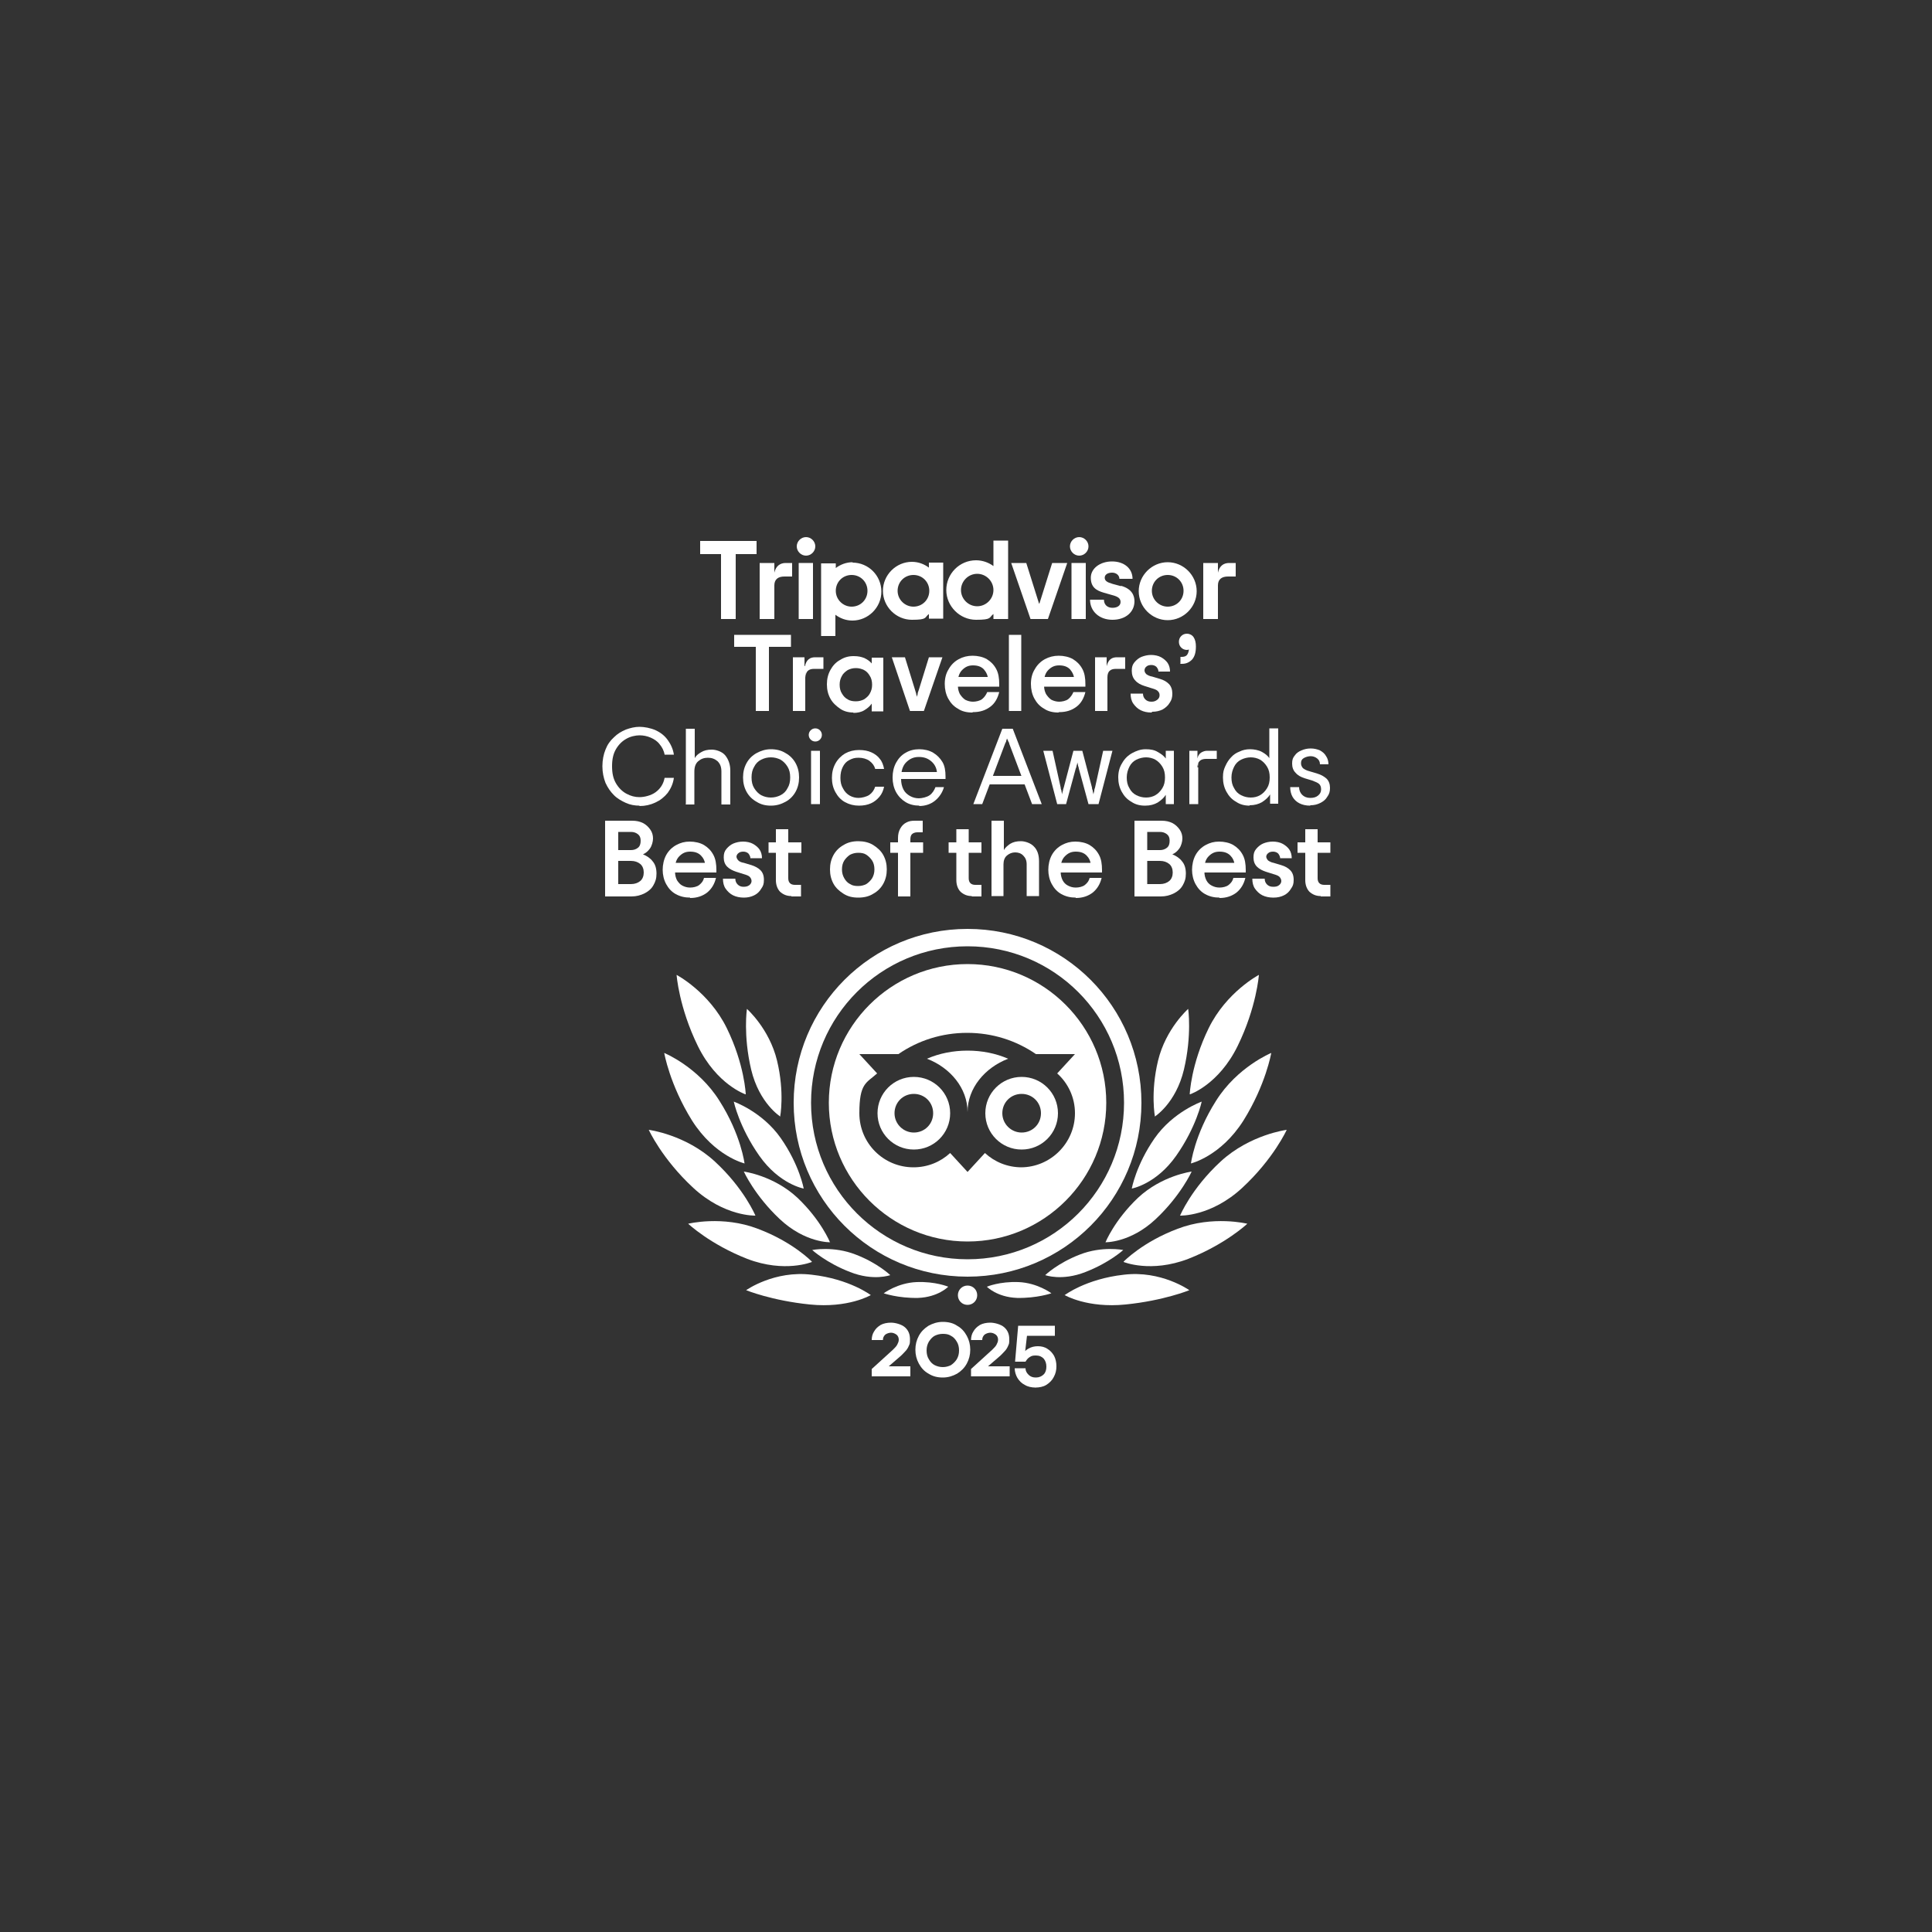 <?xml version="1.0" encoding="UTF-8"?>
<svg id="Capa_1" xmlns="http://www.w3.org/2000/svg" version="1.1" viewBox="0 0 500 500">
  <rect x="0" y="0" width="500" height="500" fill="#333333" stroke="none"/>
  <!-- Generator: Adobe Illustrator 29.4.0, SVG Export Plug-In . SVG Version: 2.1.0 Build 152)  -->
  <defs>
    <style>
      .st0 {
        fill: #fff;
      }
    </style>
  </defs>
  <g>
    <path class="st0" d="M190,167.4v-3.1h14.7v3.1h-14.7ZM195.6,184v-19.7h3.4v19.7h-3.4Z"/>
    <path class="st0" d="M205.2,184v-13.9h3v2.3h.2v11.6h-3.2ZM208.5,175.4l-.2-3c.2-.8.5-1.4,1-1.8s1.1-.5,1.7-.5h2.1v3h-2.4c-1.5,0-2.2.7-2.2,2.2Z"/>
    <path class="st0" d="M220.9,184.4c-1.3,0-2.5-.3-3.5-1-1-.7-1.9-1.5-2.5-2.6-.6-1.1-.9-2.3-.9-3.7s.3-2.6.9-3.7c.6-1.1,1.4-2,2.5-2.6,1.1-.7,2.2-1,3.5-1s2,.2,2.8.5c.8.4,1.4.8,1.9,1.4v-1.5h3v13.9h-3v-2c-.5.7-1.1,1.2-1.9,1.7-.8.5-1.8.7-2.9.7ZM221.5,181.5c.8,0,1.5-.2,2.1-.5.6-.4,1.2-.9,1.5-1.5.4-.7.6-1.4.6-2.3s-.2-1.7-.6-2.3c-.4-.7-.9-1.2-1.5-1.5s-1.3-.5-2.1-.5-1.5.2-2.1.5c-.6.4-1.2.9-1.5,1.5-.4.7-.6,1.4-.6,2.3s.2,1.7.6,2.3c.4.7.9,1.2,1.5,1.5.6.4,1.4.5,2.1.5Z"/>
    <path class="st0" d="M235.5,184l-4.7-13.9h3.4l2.6,8.4c.1.4.2.7.3,1,0,.3.2.6.2.9,0-.3.2-.6.2-.9,0-.3.2-.6.3-1l2.6-8.4h3.5l-4.8,13.9h-3.7Z"/>
    <path class="st0" d="M251.6,184.4c-1.4,0-2.7-.3-3.7-1-1.1-.6-1.9-1.5-2.5-2.6-.6-1.1-.9-2.4-.9-3.8s.3-2.7,1-3.8c.6-1.1,1.5-2,2.6-2.6,1.1-.6,2.3-.9,3.6-.9s2.7.3,3.7.9c1,.6,1.8,1.4,2.4,2.5.6,1.1.8,2.4.8,4v.6h-11.6v-2.5h9.3l-.6.7c0-1.1-.5-2-1.1-2.7-.7-.7-1.6-1-2.8-1s-2,.4-2.8,1.2c-.8.8-1.1,1.9-1.1,3.2v.8c0,.9.2,1.6.5,2.2.4.6.8,1.1,1.4,1.5.6.3,1.3.5,2,.5s1.8-.2,2.4-.7c.6-.5,1-1.1,1.3-1.8h3.1c-.4,1.6-1.1,2.9-2.3,3.8-1.2.9-2.6,1.4-4.5,1.4Z"/>
    <path class="st0" d="M261.1,184v-19.7h3.2v19.7h-3.2Z"/>
    <path class="st0" d="M273.9,184.4c-1.4,0-2.7-.3-3.7-1-1.1-.6-1.9-1.5-2.5-2.6-.6-1.1-.9-2.4-.9-3.8s.3-2.7,1-3.8c.6-1.1,1.5-2,2.6-2.6,1.1-.6,2.3-.9,3.6-.9s2.7.3,3.7.9c1,.6,1.8,1.4,2.4,2.5.6,1.1.8,2.4.8,4v.6h-11.6v-2.5h9.3l-.6.7c0-1.1-.5-2-1.1-2.7-.7-.7-1.6-1-2.8-1s-2,.4-2.8,1.2c-.8.8-1.1,1.9-1.1,3.2v.8c0,.9.2,1.6.5,2.2.4.6.8,1.1,1.4,1.5.6.3,1.3.5,2,.5s1.8-.2,2.4-.7c.6-.5,1-1.1,1.3-1.8h3.1c-.4,1.6-1.1,2.9-2.3,3.8-1.2.9-2.6,1.4-4.5,1.4Z"/>
    <path class="st0" d="M283.4,184v-13.9h3v2.3h.2v11.6h-3.2ZM286.6,175.4l-.2-3c.2-.8.5-1.4,1-1.8.5-.4,1.1-.5,1.7-.5h2.1v3h-2.4c-1.5,0-2.2.7-2.2,2.2Z"/>
    <path class="st0" d="M298,184.4c-1.1,0-2-.2-2.8-.6-.8-.4-1.4-1-1.9-1.7s-.7-1.6-.7-2.6h3.2c0,.6.2,1.1.6,1.5.4.4.9.6,1.6.6s1.1-.2,1.5-.5c.4-.3.6-.7.6-1.2s-.2-.8-.5-1.1c-.3-.3-.9-.5-1.6-.7l-1.9-.6c-.9-.3-1.7-.7-2.3-1.4-.6-.6-.9-1.5-.9-2.5s.2-1.6.7-2.2c.5-.6,1.1-1.1,1.8-1.4.8-.3,1.6-.5,2.5-.5s1.9.2,2.6.6c.7.4,1.3.9,1.7,1.5.4.6.6,1.4.6,2.2h-3c0-.5-.2-.8-.5-1.2-.3-.3-.8-.5-1.3-.5s-1,.1-1.3.4c-.3.2-.5.6-.5,1s.2.7.5,1c.3.2.8.5,1.5.6l2,.6c1,.3,1.7.7,2.3,1.3.6.6.9,1.5.9,2.5s-.2,1.7-.7,2.4c-.4.7-1.1,1.3-1.8,1.7-.8.4-1.7.6-2.7.6Z"/>
    <path class="st0" d="M305.5,171.7v-1.7h.3c.5,0,1-.1,1.3-.4s.5-.8.6-1.5c-.1,0-.3.1-.5.1-.6,0-1.1-.2-1.5-.6-.4-.4-.6-.9-.6-1.5s.2-1.1.6-1.5c.4-.4.9-.6,1.5-.6s1.3.3,1.7.9c.4.6.6,1.4.6,2.4,0,1.5-.3,2.6-1,3.4-.7.7-1.5,1.1-2.6,1.1h-.5Z"/>
  </g>
  <g>
    <path class="st0" d="M225.6,356.2v-1.9l5.5-5c.5-.5.9-.9,1.1-1.3.2-.4.4-.8.4-1.3s-.2-1-.6-1.3c-.4-.3-.9-.5-1.4-.5s-1.1.2-1.5.5c-.4.4-.6.8-.6,1.4h-2.9c0-.8.2-1.6.6-2.2.4-.7.9-1.2,1.7-1.7.7-.4,1.7-.6,2.7-.6s2.7.4,3.6,1.2c.9.8,1.3,1.8,1.3,3.1s-.1,1.2-.3,1.7c-.2.5-.5,1-.9,1.4-.4.4-.8.9-1.4,1.4l-2.9,2.5h5.6v2.6h-10.1Z"/>
    <path class="st0" d="M244,356.5c-1.4,0-2.6-.3-3.7-1-1.1-.6-1.9-1.5-2.5-2.6s-.9-2.3-.9-3.6.3-2.5.9-3.6,1.4-1.9,2.5-2.6c1.1-.6,2.3-1,3.7-1s2.7.3,3.7,1c1.1.6,1.9,1.5,2.5,2.6.6,1.1.9,2.3.9,3.6s-.3,2.5-.9,3.6c-.6,1.1-1.4,1.9-2.5,2.6-1.1.6-2.3,1-3.7,1ZM244,353.8c.8,0,1.5-.2,2.1-.5.6-.4,1.1-.9,1.5-1.5.4-.7.6-1.4.6-2.3s-.2-1.7-.6-2.3c-.4-.7-.9-1.2-1.5-1.5-.6-.4-1.3-.5-2.1-.5s-1.5.2-2.1.5-1.1.9-1.5,1.5c-.4.7-.6,1.4-.6,2.3s.2,1.7.6,2.3c.4.7.9,1.2,1.5,1.5s1.3.5,2.1.5Z"/>
    <path class="st0" d="M251.3,356.2v-1.9l5.5-5c.5-.5.9-.9,1.1-1.3.2-.4.4-.8.4-1.3s-.2-1-.6-1.3c-.4-.3-.9-.5-1.4-.5s-1.1.2-1.5.5c-.4.4-.6.8-.6,1.4h-2.9c0-.8.2-1.6.6-2.2.4-.7.9-1.2,1.7-1.7.7-.4,1.7-.6,2.7-.6s2.7.4,3.6,1.2,1.3,1.8,1.3,3.1-.1,1.2-.3,1.7c-.2.5-.5,1-.9,1.4-.4.4-.8.9-1.4,1.4l-2.9,2.5h5.6v2.6h-10.1Z"/>
    <path class="st0" d="M268.1,359.1c-1.1,0-2.1-.2-2.9-.7-.8-.4-1.4-1-1.9-1.8-.4-.7-.7-1.6-.7-2.5h2.8c0,.7.3,1.2.8,1.7.5.5,1.1.7,1.9.7s1.5-.3,2-.8c.5-.5.7-1.2.7-2s-.2-1.5-.7-2.1c-.5-.5-1.1-.8-2-.8s-1.1.1-1.6.4c-.5.3-.8.7-1.1,1.2h-2.7l.8-9.3h9.5v2.6h-7.8l.7-1-.7,6-.3-.4c.2-.5.7-1,1.3-1.3.7-.4,1.5-.6,2.4-.6s1.8.2,2.5.7c.7.4,1.3,1.1,1.7,1.8.4.8.6,1.7.6,2.7s-.2,1.9-.7,2.8c-.4.8-1.1,1.5-1.9,2-.8.5-1.8.7-3,.7Z"/>
  </g>
  <g>
    <path class="st0" d="M165.5,208.5c-1.2,0-2.4-.2-3.5-.7s-2.2-1.1-3.1-2c-.9-.9-1.6-1.9-2.2-3.2-.5-1.3-.8-2.7-.8-4.3s.3-3.1.8-4.3c.5-1.3,1.2-2.3,2.2-3.2.9-.9,1.9-1.5,3.1-2,1.1-.4,2.3-.7,3.5-.7s2.9.3,4.2.9c1.3.6,2.3,1.4,3.1,2.5.8,1.1,1.4,2.4,1.6,3.8h-2.4c-.2-1.1-.7-2-1.3-2.7-.6-.8-1.4-1.3-2.3-1.7-.9-.4-1.9-.6-2.9-.6s-2.4.3-3.4.9c-1.1.6-2,1.5-2.7,2.7-.7,1.2-1,2.6-1,4.4s.3,3.2,1,4.4c.7,1.2,1.6,2.1,2.7,2.7,1.1.6,2.2.9,3.4.9s3-.4,4.2-1.3c1.2-.9,2-2.1,2.3-3.7h2.4c-.2,1.5-.8,2.8-1.6,3.9-.9,1.1-1.9,1.9-3.2,2.5s-2.6.9-4.1.9Z"/>
    <path class="st0" d="M177.5,208.1v-19.5h2.3v7.6c.3-.6.9-1.1,1.6-1.5.8-.5,1.7-.7,2.8-.7s2.7.5,3.5,1.5,1.3,2.3,1.3,3.9v8.8h-2.3v-8.5c0-1.2-.3-2-1-2.7-.7-.6-1.5-.9-2.5-.9s-1.8.3-2.5.9c-.7.6-1,1.5-1,2.7v8.5h-2.3Z"/>
    <path class="st0" d="M199.5,208.5c-1.4,0-2.6-.3-3.7-1-1.1-.6-2-1.5-2.6-2.6-.6-1.1-.9-2.3-.9-3.7s.3-2.6.9-3.7c.6-1.1,1.5-2,2.6-2.6,1.1-.6,2.3-1,3.7-1s2.7.3,3.8,1c1.1.6,2,1.5,2.6,2.6.6,1.1.9,2.3.9,3.7s-.3,2.6-.9,3.7c-.6,1.1-1.5,2-2.6,2.6-1.1.6-2.3,1-3.8,1ZM199.5,206.4c.9,0,1.7-.2,2.5-.6.8-.4,1.4-1,1.8-1.8.5-.8.7-1.7.7-2.8s-.2-2-.7-2.8c-.5-.8-1.1-1.4-1.8-1.8-.8-.4-1.6-.6-2.5-.6s-1.7.2-2.5.6c-.8.4-1.4,1-1.8,1.8-.5.8-.7,1.7-.7,2.8s.2,2,.7,2.8c.5.8,1.1,1.4,1.8,1.8.8.4,1.6.6,2.5.6Z"/>
    <path class="st0" d="M211,191.9c-.5,0-.9-.2-1.2-.5s-.5-.7-.5-1.2.2-.9.5-1.2c.3-.3.7-.5,1.2-.5s.9.2,1.2.5c.3.3.5.7.5,1.2s-.2.9-.5,1.2-.7.5-1.2.5ZM209.9,208.1v-13.8h2.3v13.8h-2.3Z"/>
    <path class="st0" d="M222.3,208.5c-1.3,0-2.5-.3-3.6-.9-1.1-.6-1.9-1.5-2.5-2.6-.6-1.1-.9-2.3-.9-3.7s.3-2.6.9-3.7c.6-1.1,1.5-2,2.5-2.6,1.1-.6,2.3-.9,3.6-.9s2.3.2,3.2.6c.9.4,1.7,1,2.2,1.7.6.7.9,1.6,1.1,2.6h-2.3c-.2-.8-.7-1.5-1.5-2.1-.7-.5-1.7-.8-2.8-.8s-1.6.2-2.4.6-1.3,1-1.7,1.8c-.4.8-.6,1.7-.6,2.8s.2,2,.7,2.8c.4.8,1,1.4,1.7,1.8s1.5.6,2.3.6,2.1-.3,2.8-.8c.7-.5,1.2-1.2,1.5-2.1h2.3c-.2,1-.6,1.9-1.2,2.6-.6.7-1.3,1.3-2.2,1.7-.9.4-1.9.6-3.1.6Z"/>
    <path class="st0" d="M238,208.5c-1.4,0-2.6-.3-3.6-.9s-1.9-1.5-2.5-2.6c-.6-1.1-.9-2.4-.9-3.8s.3-2.7.9-3.8c.6-1.1,1.4-2,2.5-2.6,1-.6,2.2-.9,3.5-.9s2.6.3,3.6.9c1,.6,1.8,1.4,2.4,2.4.6,1,.8,2.3.8,3.7v.7h-12.3v-1.8h11l-.9.5c0-1.3-.5-2.4-1.4-3.2s-1.9-1.2-3.3-1.2-2.4.5-3.3,1.4c-.9.9-1.3,2.3-1.3,4v.3c0,1,.2,1.9.6,2.7s1,1.3,1.7,1.7c.7.4,1.5.6,2.3.6s2.1-.3,2.8-.8,1.2-1.3,1.5-2.1h2.2c-.4,1.4-1.2,2.6-2.3,3.5-1.1.9-2.5,1.4-4.2,1.4Z"/>
    <path class="st0" d="M251.9,208.1l7.5-19.5h2.7l7.5,19.5h-2.5l-5.9-15.6c0-.3-.2-.5-.3-.7,0-.2-.2-.4-.3-.7,0,.2-.2.5-.2.7,0,.2-.2.4-.3.7l-5.9,15.6h-2.5ZM255.4,203v-2.2h10.7v2.2h-10.7Z"/>
    <path class="st0" d="M273.6,208.1l-3.6-13.8h2.4l2.1,9.5c0,.3.1.6.2.8,0,.3.1.6.2,1,0-.4.1-.8.2-1,0-.3.1-.5.2-.8l2.5-9.5h2.3l2.5,9.5c0,.3.1.6.2.8,0,.3.1.6.2,1,0-.4.2-.8.2-1,0-.3.1-.5.2-.8l2.1-9.5h2.4l-3.6,13.8h-2.6l-2.5-9.2c0-.2-.1-.5-.2-.7,0-.3-.1-.6-.2-.9,0,.4-.1.7-.2.9,0,.3-.1.5-.2.7l-2.5,9.2h-2.6Z"/>
    <path class="st0" d="M296.3,208.5c-1.3,0-2.5-.3-3.5-1-1.1-.6-1.9-1.5-2.5-2.6-.6-1.1-.9-2.3-.9-3.7s.3-2.6,1-3.7c.6-1.1,1.5-2,2.6-2.6,1.1-.6,2.2-1,3.5-1s2.3.2,3.1.7c.9.5,1.6,1,2.1,1.7v-2h2.1v13.8h-2.1v-2.4c-.5.8-1.2,1.4-2.1,2-.9.5-1.9.8-3.2.8ZM296.6,206.4c.9,0,1.7-.2,2.4-.6.7-.4,1.3-1,1.8-1.8.5-.8.7-1.7.7-2.8s-.2-2-.7-2.8c-.5-.8-1.1-1.4-1.8-1.8-.7-.4-1.6-.6-2.4-.6s-1.7.2-2.5.6c-.8.4-1.4,1-1.8,1.8-.4.8-.7,1.7-.7,2.8s.2,2,.7,2.8c.4.8,1,1.4,1.8,1.8s1.6.6,2.5.6Z"/>
    <path class="st0" d="M307.8,208.1v-13.8h2.1v2h.2v11.8h-2.3ZM310.1,198.6l-.2-2.3c.1-.7.5-1.2.9-1.5.5-.3,1-.5,1.6-.5h2.5v2.1h-2.8c-1.4,0-2.2.7-2.2,2.2Z"/>
    <path class="st0" d="M323.4,208.5c-1.3,0-2.5-.3-3.5-1-1.1-.6-1.9-1.5-2.5-2.6-.6-1.1-.9-2.3-.9-3.7s.2-2,.6-2.9c.4-.9.9-1.7,1.5-2.3.6-.7,1.4-1.2,2.2-1.5.8-.4,1.7-.6,2.7-.6s2.2.2,3.1.7c.9.5,1.5,1,1.9,1.6v-7.7h2.3v19.5h-2.1v-2.4c-.5.8-1.2,1.4-2.1,2-.9.5-1.9.8-3.2.8ZM323.7,206.4c.9,0,1.7-.2,2.4-.6.7-.4,1.3-1,1.8-1.8.5-.8.7-1.7.7-2.8s-.2-2-.7-2.8c-.5-.8-1.1-1.4-1.8-1.8-.7-.4-1.6-.6-2.4-.6s-1.7.2-2.5.6c-.8.4-1.4,1-1.8,1.8-.4.8-.7,1.7-.7,2.8s.2,2,.7,2.8c.4.8,1,1.4,1.8,1.8s1.6.6,2.5.6Z"/>
    <path class="st0" d="M339.1,208.5c-1.1,0-2-.2-2.8-.6-.8-.4-1.4-1-1.8-1.7-.4-.7-.6-1.6-.6-2.5h2.3c0,.8.3,1.5.8,2,.5.5,1.2.8,2.1.8s1.5-.2,2-.6c.5-.4.8-.9.8-1.6s-.2-1.1-.5-1.4-1-.6-1.8-.9l-2-.6c-.9-.3-1.7-.7-2.3-1.4-.6-.6-.9-1.4-.9-2.4s.2-1.5.7-2.1c.4-.6,1-1,1.7-1.3s1.5-.5,2.4-.5,1.7.2,2.4.5c.7.4,1.2.8,1.6,1.5.4.6.6,1.3.6,2.1h-2.2c0-.6-.2-1.1-.7-1.5s-1.1-.6-1.7-.6-1.3.2-1.8.5-.7.7-.7,1.3.2.9.5,1.3c.4.3.9.6,1.7.8l2,.6c1,.3,1.7.7,2.4,1.3.6.6.9,1.4.9,2.4s-.2,1.6-.7,2.3c-.4.7-1,1.2-1.8,1.6s-1.6.6-2.6.6Z"/>
  </g>
  <g>
    <path class="st0" d="M156.6,231.9v-19.5h7c1.1,0,2,.2,2.8.6.8.4,1.4,1,1.9,1.7s.7,1.5.7,2.3-.3,1.9-.8,2.6c-.5.7-1.1,1.2-1.8,1.5,1,.4,1.9,1,2.5,1.8.7.8,1,1.9,1,3.2s-.3,2.1-.8,3c-.5.9-1.3,1.6-2.3,2.1-1,.5-2.1.8-3.4.8h-6.8ZM160,220h3.3c.7,0,1.3-.2,1.8-.6.5-.4.7-1,.7-1.8s-.2-1.3-.7-1.7c-.5-.4-1.1-.6-1.8-.6h-3.3v4.7ZM160,228.8h3.3c1,0,1.8-.3,2.4-.8.6-.5.9-1.3.9-2.2s-.3-1.7-.9-2.2c-.6-.5-1.4-.8-2.4-.8h-3.3v6Z"/>
    <path class="st0" d="M178.6,232.3c-1.4,0-2.6-.3-3.7-.9s-1.9-1.5-2.5-2.6c-.6-1.1-.9-2.4-.9-3.7s.3-2.7.9-3.8c.6-1.1,1.5-2,2.6-2.6,1.1-.6,2.2-.9,3.5-.9s2.7.3,3.7.9c1,.6,1.8,1.4,2.4,2.5.6,1.1.8,2.4.8,4v.6h-11.5v-2.5h9.2l-.6.7c0-1.1-.5-2-1.1-2.6-.7-.7-1.6-1-2.8-1s-2,.4-2.8,1.2-1.1,1.9-1.1,3.2v.8c0,.9.2,1.6.5,2.2.4.6.8,1.1,1.4,1.4.6.3,1.2.5,2,.5s1.8-.2,2.4-.7c.6-.5,1-1,1.2-1.8h3.1c-.4,1.6-1.1,2.8-2.3,3.8-1.2.9-2.6,1.4-4.4,1.4Z"/>
    <path class="st0" d="M192.5,232.3c-1,0-2-.2-2.8-.6-.8-.4-1.4-1-1.9-1.7-.5-.7-.7-1.6-.7-2.6h3.2c0,.6.2,1.1.6,1.5.4.4.9.6,1.5.6s1.1-.1,1.5-.4c.4-.3.6-.7.6-1.1s-.2-.8-.5-1.1-.9-.5-1.6-.7l-1.9-.6c-.9-.3-1.7-.7-2.3-1.3-.6-.6-.9-1.4-.9-2.4s.2-1.6.7-2.2c.5-.6,1.1-1.1,1.8-1.4.7-.3,1.6-.5,2.5-.5s1.9.2,2.6.6c.7.4,1.3.9,1.7,1.5.4.6.6,1.4.6,2.2h-3c0-.4-.2-.8-.5-1.2-.3-.3-.8-.5-1.3-.5s-1,.1-1.3.4c-.3.2-.5.6-.5.9s.2.7.5,1,.8.5,1.4.6l2,.6c.9.3,1.7.7,2.3,1.3.6.6.9,1.4.9,2.5s-.2,1.6-.7,2.3c-.4.7-1,1.3-1.8,1.7-.8.4-1.7.6-2.7.6Z"/>
    <path class="st0" d="M198.9,220.7v-2.7h8.5v2.7h-8.5ZM204.8,231.9c-1.2,0-2.1-.4-2.9-1.1-.7-.7-1.1-1.8-1.1-3v-13.2h3.2v12.7c0,1.1.6,1.7,1.7,1.7h1.6v3h-2.5Z"/>
    <path class="st0" d="M222.1,232.3c-1.5,0-2.7-.3-3.8-1-1.1-.7-2-1.5-2.6-2.6-.6-1.1-.9-2.3-.9-3.7s.3-2.6.9-3.7c.6-1.1,1.5-2,2.6-2.6,1.1-.7,2.4-1,3.8-1s2.8.3,3.9,1c1.1.7,2,1.5,2.6,2.6.6,1.1.9,2.3.9,3.7s-.3,2.6-.9,3.7c-.6,1.1-1.5,2-2.6,2.6-1.1.7-2.4,1-3.9,1ZM222.1,229.3c.8,0,1.5-.2,2.1-.5.6-.4,1.1-.9,1.5-1.5.4-.7.6-1.4.6-2.3s-.2-1.7-.6-2.3c-.4-.6-.9-1.1-1.5-1.5-.6-.4-1.3-.5-2.1-.5s-1.5.2-2.1.5c-.6.4-1.1.9-1.5,1.5-.4.6-.6,1.4-.6,2.3s.2,1.6.6,2.3c.4.7.9,1.2,1.5,1.5.6.4,1.3.5,2.1.5Z"/>
    <path class="st0" d="M230.4,220.7v-2.7h8.5v2.7h-8.5ZM232.4,231.9v-15c0-1,.2-1.8.6-2.5s.9-1.2,1.5-1.5c.7-.4,1.4-.5,2.2-.5h2.1v3h-1.4c-.6,0-1.1.2-1.4.5s-.4.8-.4,1.4v14.7h-3.2Z"/>
    <path class="st0" d="M245.5,220.7v-2.7h8.5v2.7h-8.5ZM251.5,231.9c-1.2,0-2.1-.4-2.9-1.1-.7-.7-1.1-1.8-1.1-3v-13.2h3.2v12.7c0,1.1.6,1.7,1.7,1.7h1.6v3h-2.5Z"/>
    <path class="st0" d="M256.6,231.9v-19.5h3.2v7.6c.3-.6.9-1.1,1.6-1.6.8-.5,1.7-.7,2.8-.7s2.6.5,3.4,1.4c.9.9,1.3,2.2,1.3,3.8v9h-3.2v-8.2c0-1-.3-1.7-.9-2.3-.6-.6-1.3-.8-2.1-.8s-1.5.3-2.1.8-.9,1.3-.9,2.3v8.2h-3.2Z"/>
    <path class="st0" d="M278.4,232.3c-1.4,0-2.6-.3-3.7-.9s-1.9-1.5-2.5-2.6c-.6-1.1-.9-2.4-.9-3.7s.3-2.7.9-3.8,1.5-2,2.6-2.6c1.1-.6,2.2-.9,3.5-.9s2.7.3,3.7.9c1,.6,1.8,1.4,2.4,2.5.6,1.1.8,2.4.8,4v.6h-11.5v-2.5h9.2l-.6.7c0-1.1-.5-2-1.1-2.6-.7-.7-1.6-1-2.8-1s-2,.4-2.8,1.2-1.1,1.9-1.1,3.2v.8c0,.9.2,1.6.5,2.2s.8,1.1,1.4,1.4c.6.3,1.2.5,2,.5s1.8-.2,2.4-.7c.6-.5,1-1,1.2-1.8h3.1c-.4,1.6-1.1,2.8-2.3,3.8-1.2.9-2.6,1.4-4.4,1.4Z"/>
    <path class="st0" d="M293.6,231.9v-19.5h7c1.1,0,2,.2,2.8.6.8.4,1.4,1,1.9,1.7s.7,1.5.7,2.3-.3,1.9-.8,2.6c-.5.7-1.1,1.2-1.8,1.5,1,.4,1.9,1,2.5,1.8.7.8,1,1.9,1,3.2s-.3,2.1-.8,3c-.5.9-1.3,1.6-2.3,2.1-1,.5-2.1.8-3.4.8h-6.8ZM296.9,220h3.3c.7,0,1.3-.2,1.8-.6.5-.4.7-1,.7-1.8s-.2-1.3-.7-1.7c-.5-.4-1.1-.6-1.8-.6h-3.3v4.7ZM296.9,228.8h3.3c1,0,1.8-.3,2.4-.8.6-.5.9-1.3.9-2.2s-.3-1.7-.9-2.2c-.6-.5-1.4-.8-2.4-.8h-3.3v6Z"/>
    <path class="st0" d="M315.6,232.3c-1.4,0-2.6-.3-3.7-.9s-1.9-1.5-2.5-2.6c-.6-1.1-.9-2.4-.9-3.7s.3-2.7.9-3.8,1.5-2,2.6-2.6c1.1-.6,2.2-.9,3.5-.9s2.7.3,3.7.9c1,.6,1.8,1.4,2.4,2.5.6,1.1.8,2.4.8,4v.6h-11.5v-2.5h9.2l-.6.7c0-1.1-.5-2-1.1-2.6-.7-.7-1.6-1-2.8-1s-2,.4-2.8,1.2-1.1,1.9-1.1,3.2v.8c0,.9.2,1.6.5,2.2s.8,1.1,1.4,1.4c.6.3,1.2.5,2,.5s1.8-.2,2.4-.7c.6-.5,1-1,1.2-1.8h3.1c-.4,1.6-1.1,2.8-2.3,3.8-1.2.9-2.6,1.4-4.4,1.4Z"/>
    <path class="st0" d="M329.5,232.3c-1,0-2-.2-2.8-.6-.8-.4-1.4-1-1.9-1.7-.5-.7-.7-1.6-.7-2.6h3.2c0,.6.2,1.1.6,1.5s.9.6,1.6.6,1.1-.1,1.5-.4c.4-.3.6-.7.6-1.1s-.2-.8-.5-1.1c-.3-.3-.9-.5-1.6-.7l-1.9-.6c-.9-.3-1.7-.7-2.3-1.3-.6-.6-.9-1.4-.9-2.4s.2-1.6.7-2.2,1.1-1.1,1.8-1.4c.7-.3,1.6-.5,2.5-.5s1.9.2,2.6.6c.7.4,1.3.9,1.7,1.5.4.6.6,1.4.6,2.2h-3c0-.4-.2-.8-.5-1.2-.3-.3-.8-.5-1.3-.5s-1,.1-1.3.4c-.3.2-.5.6-.5.9s.2.7.5,1c.3.2.8.5,1.4.6l2,.6c1,.3,1.7.7,2.3,1.3.6.6.9,1.4.9,2.5s-.2,1.6-.7,2.3c-.4.7-1,1.3-1.8,1.7s-1.7.6-2.7.6Z"/>
    <path class="st0" d="M335.8,220.7v-2.7h8.5v2.7h-8.5ZM341.8,231.9c-1.2,0-2.1-.4-2.9-1.1-.7-.7-1.1-1.8-1.1-3v-13.2h3.2v12.7c0,1.1.6,1.7,1.7,1.7h1.6v3h-2.5Z"/>
  </g>
  <g>
    <path class="st0" d="M195.5,314.6s-2.9-7-10.5-14c-7.6-7-17.1-8.2-17.1-8.2,0,0,3.4,7.5,11.5,15,8.1,7.5,16.1,7.2,16.1,7.2Z"/>
    <path class="st0" d="M192.7,301.2s-.9-7.5-6.5-16.3c-5.5-8.8-14.3-12.4-14.3-12.4,0,0,1.4,8.2,7.2,17.5,5.9,9.3,13.6,11.1,13.6,11.1h0Z"/>
    <path class="st0" d="M193,283.2s-.3-7.7-4.9-17.1c-4.6-9.4-13-13.8-13-13.8,0,0,.6,8.4,5.5,18.4,4.9,10,12.3,12.5,12.3,12.5h0Z"/>
    <path class="st0" d="M201.9,289s1.2-6.2-.8-14.5-7.8-13.4-7.8-13.4c0,0-1,6.8,1.1,15.7,2.1,8.8,7.6,12.2,7.6,12.2h0Z"/>
    <path class="st0" d="M305.4,314.6s2.9-7,10.5-14c7.6-7,17.1-8.2,17.1-8.2,0,0-3.4,7.5-11.5,15-8.1,7.5-16.1,7.2-16.1,7.2Z"/>
    <path class="st0" d="M308.2,301.2s.9-7.5,6.5-16.3c5.5-8.8,14.3-12.4,14.3-12.4,0,0-1.4,8.2-7.2,17.5-5.9,9.3-13.6,11.1-13.6,11.1Z"/>
    <path class="st0" d="M307.9,283.2s.3-7.7,4.9-17.1c4.6-9.4,13-13.8,13-13.8,0,0-.6,8.4-5.5,18.4-4.9,10-12.3,12.5-12.3,12.5h0Z"/>
    <path class="st0" d="M298.9,289s-1.2-6.2.8-14.5c2-8.3,7.8-13.4,7.8-13.4,0,0,1,6.8-1.1,15.7-2.1,8.8-7.6,12.2-7.6,12.2h0Z"/>
    <path class="st0" d="M225.4,335.2s-5.5-4.2-15.3-5.3c-9.7-1.2-17,4-17,4,0,0,6.6,2.7,16.5,3.7s15.7-2.4,15.7-2.4Z"/>
    <path class="st0" d="M210.1,326.5s-4.9-5.1-14-8.5c-9.1-3.5-18-1.3-18-1.3,0,0,5.6,5.3,15.3,9.1,9.7,3.7,16.7.8,16.7.8h0Z"/>
    <path class="st0" d="M214.8,321.5s-2.3-5.7-8.4-11.5c-6.2-5.8-13.9-6.8-13.9-6.8,0,0,2.8,6.2,9.3,12.3,6.6,6.2,13.1,6,13.1,6h0Z"/>
    <path class="st0" d="M230.4,330s-3.2-3.1-8.9-5.3c-5.8-2.3-11.3-1.2-11.3-1.2,0,0,3.6,3.3,9.8,5.7,6.1,2.4,10.4.8,10.4.8h0Z"/>
    <path class="st0" d="M245.4,333s-3.3-1.4-8.2-1.2-8.5,2.9-8.5,2.9c0,0,3.7,1.3,8.9,1.2,5.2-.2,7.8-2.9,7.8-2.9h0Z"/>
    <path class="st0" d="M208,307.6s-1.1-6.1-5.9-13c-4.8-6.9-12.2-9.5-12.2-9.5,0,0,1.4,6.6,6.6,14,5.2,7.4,11.5,8.5,11.5,8.5h0Z"/>
    <path class="st0" d="M275.5,335.2s5.5-4.2,15.3-5.3c9.7-1.2,17,4,17,4,0,0-6.6,2.7-16.5,3.7s-15.7-2.4-15.7-2.4h0Z"/>
    <path class="st0" d="M290.8,326.5s4.9-5.1,14-8.5c9.1-3.5,18-1.3,18-1.3,0,0-5.6,5.3-15.3,9.1-9.7,3.7-16.7.8-16.7.8h0Z"/>
    <path class="st0" d="M286.1,321.5s2.3-5.7,8.4-11.5c6.2-5.8,13.9-6.8,13.9-6.8,0,0-2.8,6.2-9.3,12.3-6.6,6.2-13.1,6-13.1,6Z"/>
    <path class="st0" d="M270.5,330s3.2-3.1,8.9-5.3c5.8-2.3,11.3-1.2,11.3-1.2,0,0-3.6,3.3-9.8,5.7-6.1,2.4-10.4.8-10.4.8Z"/>
    <path class="st0" d="M255.4,333s3.3-1.4,8.2-1.2,8.5,2.9,8.5,2.9c0,0-3.7,1.3-8.9,1.2-5.2-.2-7.8-2.9-7.8-2.9h0Z"/>
    <path class="st0" d="M292.9,307.6s1.1-6.1,5.9-13c4.8-6.9,12.2-9.5,12.2-9.5,0,0-1.4,6.6-6.6,14-5.2,7.4-11.5,8.5-11.5,8.5h0Z"/>
    <path class="st0" d="M252.9,335.2c0,1.4-1.1,2.5-2.5,2.5s-2.5-1.1-2.5-2.5,1.1-2.5,2.5-2.5,2.5,1.1,2.5,2.5Z"/>
    <path class="st0" d="M250.4,240.4c-24.9,0-45,20.1-45,45s20.1,45,45,45,45-20.1,45-45-20.1-45-45-45h0ZM250.4,325.9c-22.3,0-40.5-18.1-40.5-40.5s18.1-40.5,40.5-40.5,40.5,18.1,40.5,40.5-18.1,40.5-40.5,40.5Z"/>
    <path class="st0" d="M250.4,271.9c-3.7,0-7.3.7-10.5,2.1,6,2.3,10.5,7.6,10.5,13.8,0-6.2,4.5-11.5,10.5-13.8-3.2-1.4-6.8-2.1-10.5-2.1h0Z"/>
    <path class="st0" d="M236.5,278.7c-5.2,0-9.4,4.2-9.4,9.4s4.2,9.4,9.4,9.4,9.4-4.2,9.4-9.4-4.2-9.4-9.4-9.4ZM236.5,293.1c-2.7,0-5-2.2-5-5s2.2-5,5-5,5,2.2,5,5c0,2.8-2.2,5-5,5Z"/>
    <path class="st0" d="M264.4,278.7c-5.2,0-9.4,4.2-9.4,9.4s4.2,9.4,9.4,9.4,9.4-4.2,9.4-9.4-4.2-9.4-9.4-9.4ZM264.4,293.1c-2.7,0-5-2.2-5-5s2.2-5,5-5,5,2.2,5,5-2.2,5-5,5Z"/>
    <path class="st0" d="M250.4,249.5c-19.8,0-35.9,16.1-35.9,35.9s16.1,35.9,35.9,35.9,35.9-16.1,35.9-35.9-16.1-35.9-35.9-35.9ZM264.4,302.1c-3.7,0-7-1.4-9.5-3.7l-4.5,4.9-4.5-4.9c-2.5,2.3-5.8,3.7-9.5,3.7-7.7,0-14-6.2-14-14s1.8-7.8,4.6-10.3l-4.6-5h10.1c5.1-3.5,11.2-5.5,17.8-5.5s12.7,2,17.8,5.5h10.1l-4.6,5c2.8,2.5,4.6,6.2,4.6,10.3,0,7.7-6.3,14-14,14h0Z"/>
  </g>
  <path class="st0" d="M200.4,148.1v-2.4h-3.8v14.5h3.8v-8.7c0-1.6,1-2.3,2.6-2.3h2v-3.5h-1.7c-1.3,0-2.5.7-2.9,2.5h0Z"/>
  <path class="st0" d="M315.2,148.1v-2.4h-3.8v14.5h3.8v-8.7c0-1.6,1-2.3,2.6-2.3h2v-3.5h-1.7c-1.4,0-2.5.7-2.9,2.5h0Z"/>
  <path class="st0" d="M195.9,140h-14.7v3.4h5.4v16.8h3.8v-16.8h5.4v-3.4h0Z"/>
  <path class="st0" d="M210.4,145.7h-3.7v14.5h3.7v-14.5Z"/>
  <path class="st0" d="M220.7,145.5c-1.7,0-3.2.6-4.4,1.5v-1.2h-3.8v18.8h3.7v-5.5c1.2.9,2.7,1.5,4.4,1.5,4.1,0,7.5-3.4,7.5-7.5s-3.3-7.5-7.5-7.5h0ZM220.4,157c-2.2,0-4.1-1.8-4.1-4.1s1.8-4.1,4.1-4.1,4.1,1.8,4.1,4.1c0,2.3-1.8,4.1-4.1,4.1Z"/>
  <path class="st0" d="M290.1,151.7l-2.2-.6c-1.4-.4-2-.8-2-1.6s.8-1.3,1.9-1.3,1.9.7,1.9,1.6h0c0,0,3.4,0,3.4,0h0c0-2.7-2.2-4.5-5.3-4.5s-5.5,1.8-5.5,4.2,1.3,3.3,3.4,3.9l2.1.6c1.6.4,2.2.9,2.2,1.8s-.8,1.5-2.1,1.5-2.2-.8-2.2-2.1h0c0,0-3.6,0-3.6,0h0c0,3,2.4,5.2,5.8,5.2s5.7-2,5.7-4.8c0-1.4-.6-3.2-3.5-4h0Z"/>
  <path class="st0" d="M240.4,146.9c-1.2-.9-2.7-1.5-4.4-1.5-4.1,0-7.5,3.4-7.5,7.5s3.4,7.5,7.5,7.5,3.2-.6,4.4-1.5v1.2h3.7v-14.5h-3.7v1.2ZM236.4,157c-2.2,0-4.1-1.8-4.1-4.1s1.8-4.1,4.1-4.1,4.1,1.8,4.1,4.1c0,2.3-1.8,4.1-4.1,4.1Z"/>
  <path class="st0" d="M257.1,146.5c-1.2-.9-2.8-1.5-4.5-1.5-4.3,0-7.7,3.5-7.7,7.7s3.5,7.7,7.7,7.7,3.3-.6,4.5-1.5v1.3h3.8v-20.3h-3.8v6.6h0ZM252.9,156.9c-2.3,0-4.2-1.9-4.2-4.2s1.9-4.2,4.2-4.2,4.2,1.9,4.2,4.2-1.9,4.2-4.2,4.2Z"/>
  <path class="st0" d="M281,145.7h-3.7v14.5h3.7v-14.5Z"/>
  <path class="st0" d="M302.2,145.5c-4.1,0-7.5,3.4-7.5,7.5s3.4,7.5,7.5,7.5,7.5-3.4,7.5-7.5-3.4-7.5-7.5-7.5ZM302.2,157c-2.2,0-4.1-1.8-4.1-4.1s1.8-4.1,4.1-4.1,4.1,1.8,4.1,4.1c0,2.3-1.8,4.1-4.1,4.1Z"/>
  <path class="st0" d="M268.9,156.2l-3.3-10.5h-3.9l5,14.5h4.5l5-14.5h-3.9l-3.3,10.5h0Z"/>
  <path class="st0" d="M281.7,141.4c0,1.3-1.1,2.4-2.4,2.4s-2.4-1.1-2.4-2.4,1.1-2.4,2.4-2.4,2.4,1.1,2.4,2.4Z"/>
  <path class="st0" d="M211,141.4c0,1.3-1.1,2.4-2.4,2.4s-2.4-1.1-2.4-2.4,1.1-2.4,2.4-2.4,2.4,1.1,2.4,2.4Z"/>
</svg>